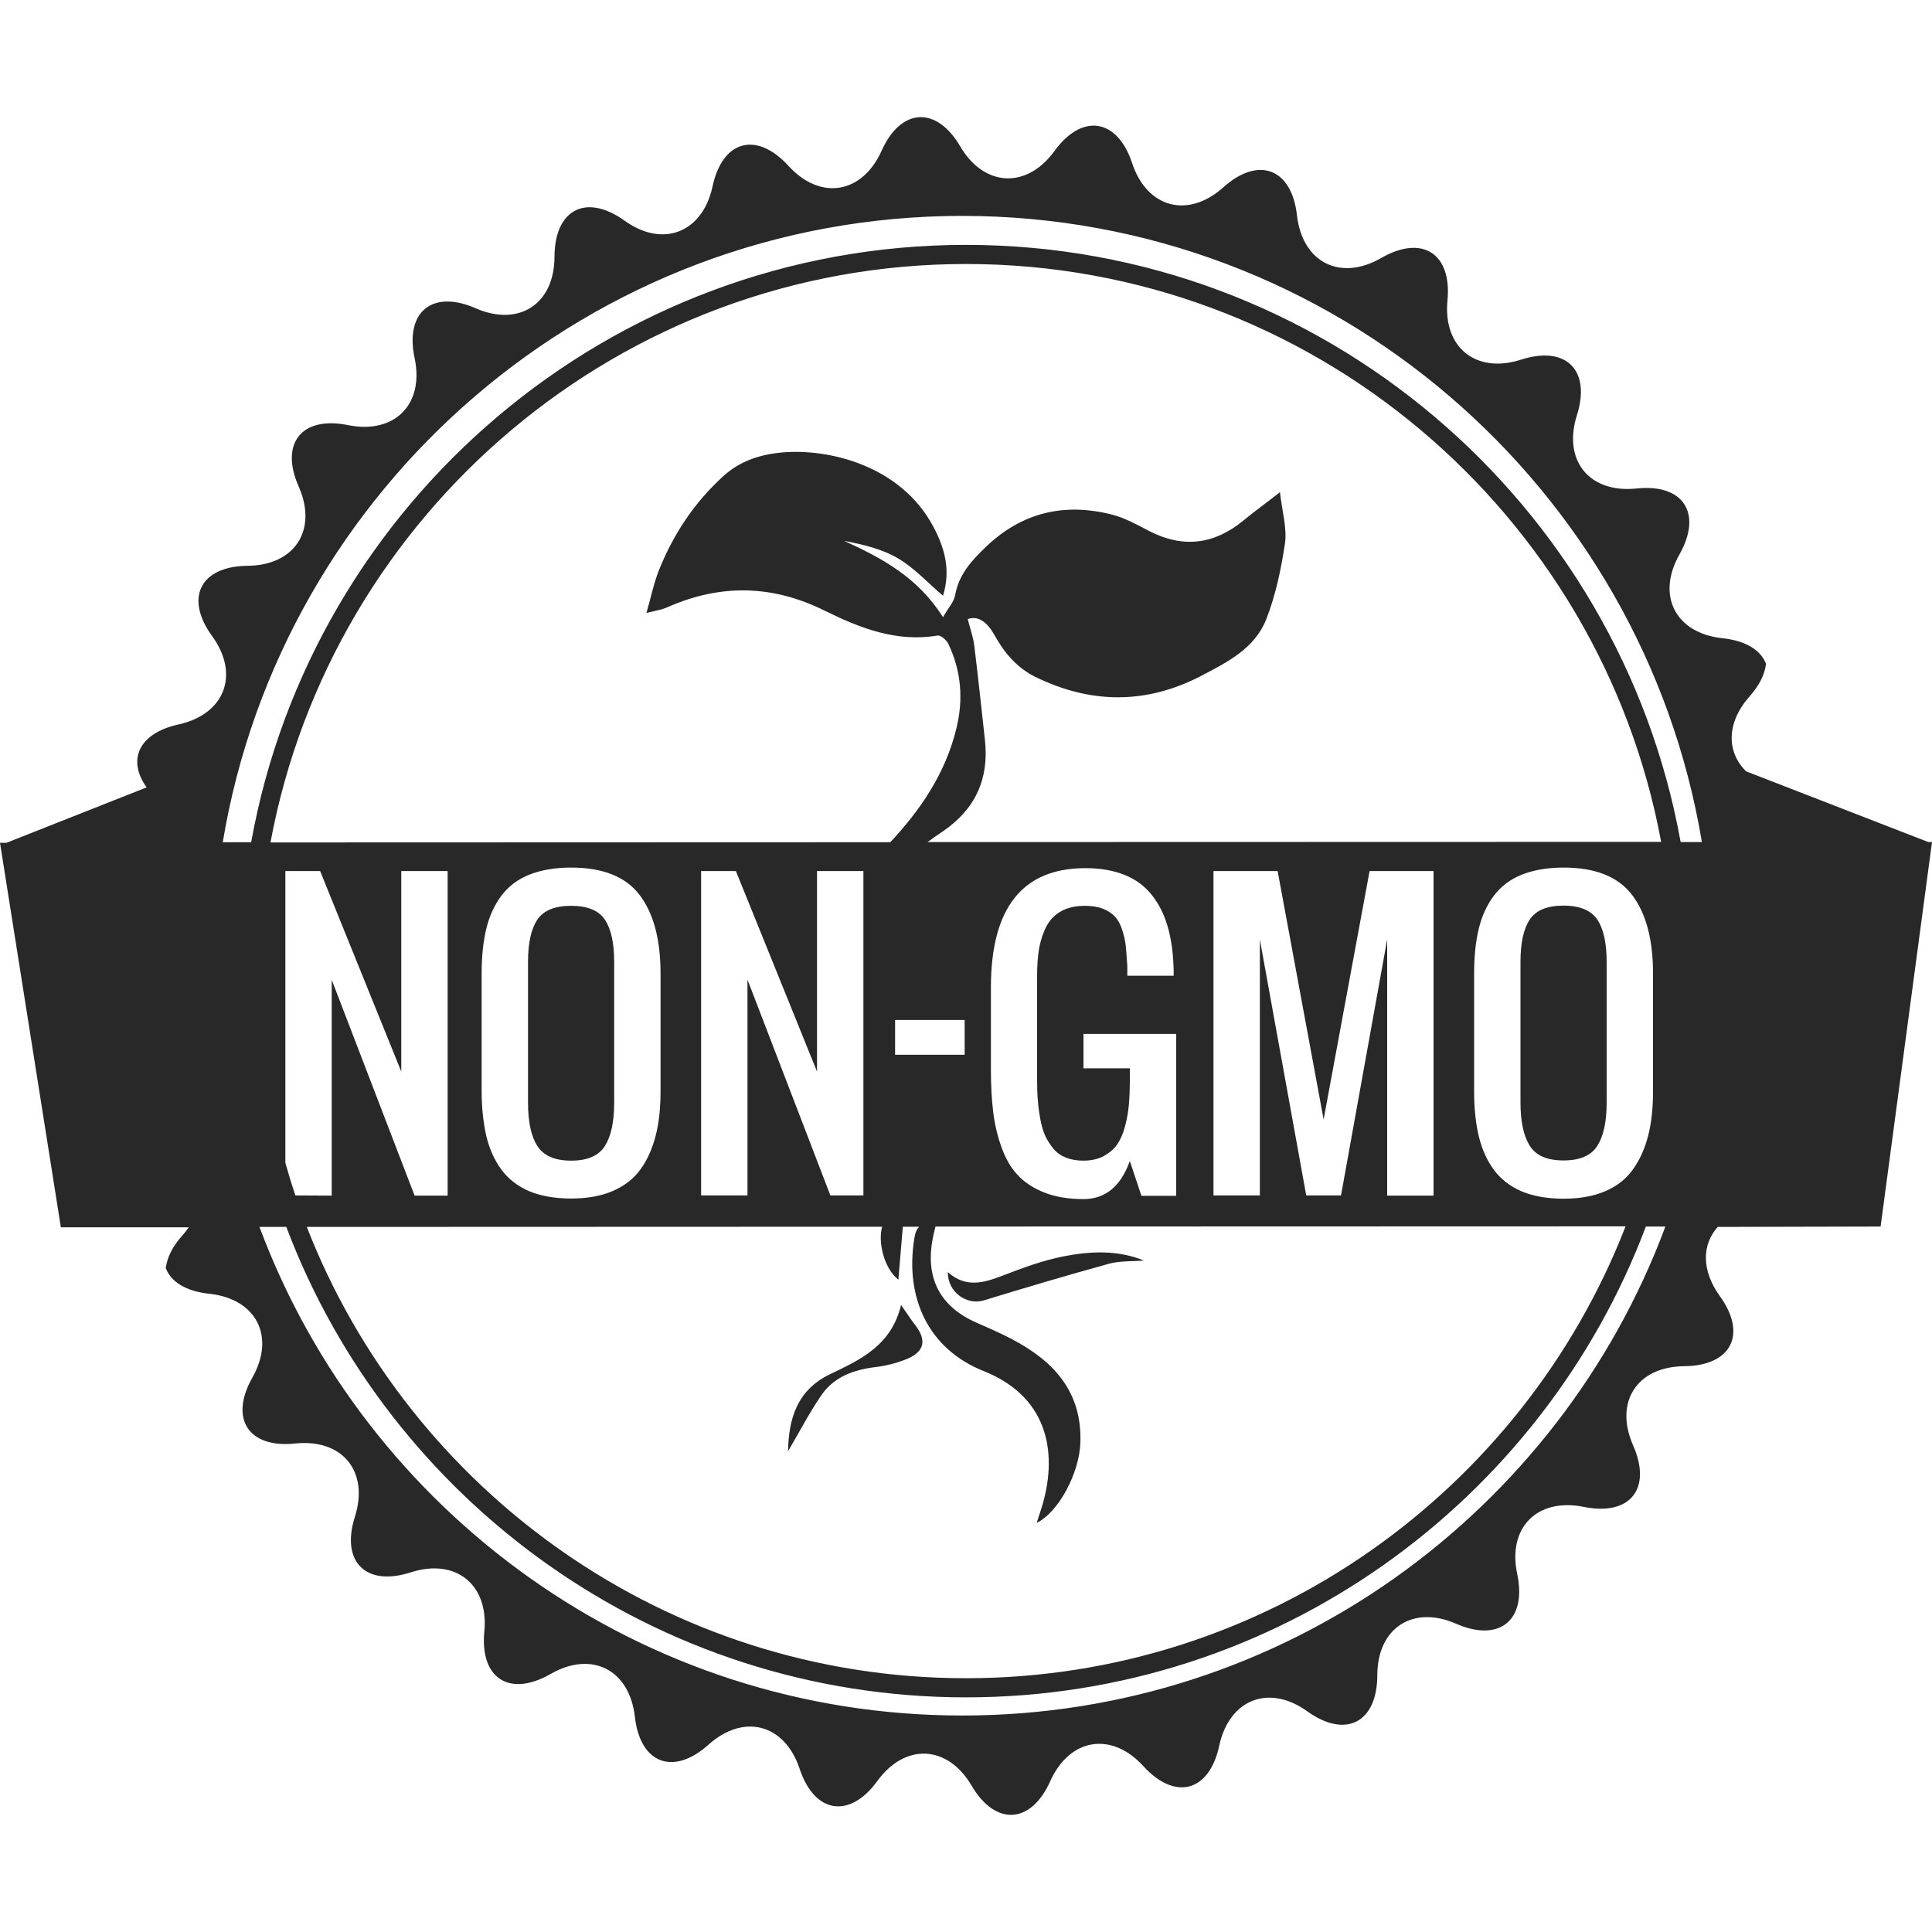 <svg xmlns="http://www.w3.org/2000/svg" xmlns:xlink="http://www.w3.org/1999/xlink" width="500" zoomAndPan="magnify" viewBox="0 0 375 375" height="500" preserveAspectRatio="xMidYMid meet" version="1.2"><g id="ea6b623e93"><path style=" stroke:none;fill-rule:nonzero;fill:#282828;fill-opacity:1;" d="M 222.039 244.668 C 216.977 242.605 211.688 242.832 206.512 243.844 C 202.461 244.633 198.488 246.094 194.625 247.594 C 190.988 248.98 187.5 250.07 183.977 246.918 C 183.938 250.895 187.727 253.406 190.988 252.395 C 199.051 249.918 207.188 247.52 215.324 245.27 C 217.461 244.707 219.789 244.855 222.039 244.668 Z M 222.039 244.668 "/><path style=" stroke:none;fill-rule:nonzero;fill:#282828;fill-opacity:1;" d="M 170.062 265.332 C 172.164 265.07 174.301 264.508 176.25 263.68 C 179.477 262.258 179.852 260.043 177.637 257.195 C 176.887 256.258 176.25 255.207 174.898 253.293 C 172.988 261.207 166.988 263.906 161.137 266.719 C 154.574 269.867 153.074 275.57 152.961 281.68 C 154.988 278.27 156.938 274.48 159.301 270.992 C 161.812 267.207 165.711 265.855 170.062 265.332 Z M 170.062 265.332 "/><path style=" stroke:none;fill-rule:nonzero;fill:#282828;fill-opacity:1;" d="M 110.852 225.281 C 114 225.281 116.211 224.344 117.414 222.43 C 118.613 220.52 119.211 217.742 119.211 214.031 L 119.211 186.695 C 119.211 183.055 118.613 180.32 117.414 178.52 C 116.211 176.719 114.039 175.82 110.852 175.82 C 107.664 175.82 105.488 176.719 104.289 178.52 C 103.086 180.32 102.488 183.055 102.488 186.695 L 102.488 214.031 C 102.488 217.742 103.086 220.52 104.289 222.43 C 105.523 224.344 107.699 225.281 110.852 225.281 Z M 110.852 225.281 "/><path style=" stroke:none;fill-rule:nonzero;fill:#282828;fill-opacity:1;" d="M 303.488 175.781 C 300.301 175.781 298.125 176.68 296.926 178.48 C 295.727 180.281 295.125 183.02 295.125 186.656 L 295.125 213.992 C 295.125 217.707 295.727 220.48 296.926 222.395 C 298.125 224.305 300.301 225.242 303.488 225.242 C 306.637 225.242 308.852 224.305 310.051 222.395 C 311.25 220.48 311.852 217.707 311.852 213.992 L 311.852 186.695 C 311.852 183.055 311.25 180.32 310.051 178.52 C 308.852 176.719 306.676 175.781 303.488 175.781 Z M 303.488 175.781 "/><path style=" stroke:none;fill-rule:nonzero;fill:#282828;fill-opacity:1;" d="M 365.023 238.07 L 375 163.445 L 374.289 163.445 L 338.926 149.719 C 335.102 145.969 335.062 140.305 339.562 135.207 C 341.477 133.07 342.488 130.969 342.75 129.055 L 342.824 129.02 C 342.824 128.98 342.789 128.945 342.789 128.906 C 342.789 128.906 342.789 128.906 342.789 128.867 C 341.812 126.242 338.926 124.367 334.352 123.883 C 325.199 122.906 321.449 115.594 325.988 107.605 C 330.488 99.617 326.738 93.844 317.625 94.82 C 308.477 95.758 303.301 89.383 306.074 80.605 C 308.852 71.867 303.977 66.992 295.238 69.805 C 286.539 72.617 280.086 67.48 280.949 58.367 C 281.852 49.219 276.074 45.469 268.086 50.082 C 260.137 54.656 252.789 50.945 251.738 41.793 C 250.727 32.68 244.273 30.242 237.449 36.355 C 230.586 42.508 222.637 40.367 219.75 31.668 C 216.863 22.969 210.039 21.918 204.676 29.305 C 199.273 36.73 191.023 36.32 186.375 28.406 C 181.762 20.531 174.863 20.906 171.113 29.27 C 167.363 37.633 159.227 38.98 153.039 32.195 C 146.852 25.406 140.211 27.207 138.301 36.207 C 136.352 45.168 128.664 48.168 121.238 42.844 C 113.773 37.48 107.664 40.633 107.625 49.82 C 107.625 59.008 100.727 63.508 92.324 59.832 C 83.926 56.156 78.562 60.508 80.477 69.508 C 82.387 78.508 76.574 84.32 67.574 82.52 C 58.574 80.68 54.262 86.043 57.977 94.445 C 61.688 102.844 57.227 109.742 48.074 109.82 C 38.887 109.895 35.773 116.043 41.176 123.469 C 46.574 130.895 43.648 138.617 34.688 140.605 C 26.961 142.293 24.602 147.469 28.461 152.832 L 1.238 163.594 L 0 163.594 L 11.812 238.219 L 36.637 238.219 C 36.262 238.742 35.887 239.27 35.398 239.793 C 33.488 241.93 32.477 244.031 32.211 245.945 L 32.137 245.98 C 32.137 246.02 32.176 246.055 32.176 246.094 C 32.176 246.094 32.176 246.094 32.176 246.133 C 33.148 248.758 36.039 250.633 40.613 251.117 C 49.762 252.094 53.512 259.406 48.977 267.395 C 44.477 275.383 48.227 281.156 57.336 280.18 C 66.488 279.242 71.664 285.617 68.887 294.395 C 66.113 303.133 70.988 308.008 79.727 305.195 C 88.426 302.383 94.875 307.52 94.012 316.633 C 93.113 325.781 98.887 329.492 106.875 324.918 C 114.824 320.344 122.176 324.055 123.227 333.207 C 124.238 342.32 130.688 344.758 137.512 338.645 C 144.375 332.492 152.324 334.633 155.211 343.332 C 158.102 352.031 164.926 353.082 170.289 345.695 C 175.688 338.27 183.938 338.68 188.586 346.594 C 193.199 354.469 200.102 354.094 203.852 345.73 C 207.602 337.367 215.738 336.02 221.926 342.805 C 228.113 349.594 234.75 347.793 236.664 338.793 C 238.613 329.832 246.301 326.832 253.727 332.156 C 261.188 337.52 267.301 334.367 267.336 325.18 C 267.336 315.992 274.238 311.492 282.637 315.168 C 291.039 318.844 296.398 314.492 294.488 305.492 C 292.574 296.492 298.387 290.68 307.387 292.48 C 316.387 294.32 320.699 288.957 316.988 280.555 C 313.273 272.156 317.738 265.258 326.887 265.18 C 336.074 265.105 339.188 258.957 333.789 251.531 C 330.227 246.582 330.336 241.555 333.414 238.145 Z M 50.363 238.145 L 55.574 238.145 C 75.676 291.43 127.238 329.457 187.5 329.457 C 247.801 329.457 299.363 291.395 319.461 238.07 L 323.25 238.07 C 302.664 293.418 249.262 332.98 186.824 332.98 C 124.387 333.02 70.988 293.492 50.363 238.145 Z M 171.227 238.105 C 170.363 241.07 171.602 246.242 174.375 248.383 C 174.676 244.895 174.938 241.594 175.238 238.105 L 178.426 238.105 C 177.938 238.555 177.637 239.27 177.488 240.281 C 175.574 251.867 180.188 261.844 190.914 266.117 C 204.188 271.406 205.164 283.07 202.164 292.668 C 201.863 293.645 201.523 294.617 201.227 295.594 C 205.5 293.492 209.477 285.918 209.699 280.105 C 210.074 270.094 204.488 264.133 196.273 259.855 C 194.062 258.695 191.773 257.719 189.488 256.707 C 182.438 253.594 179.551 248.043 181.051 240.355 C 181.199 239.645 181.352 238.93 181.574 238.07 L 315.523 238.031 C 295.574 289.332 245.699 325.742 187.5 325.742 C 129.301 325.742 79.461 289.332 59.551 238.145 Z M 57.336 232.031 C 56.625 229.93 55.988 227.832 55.387 225.695 L 55.387 169.07 L 62.137 169.07 L 77.887 207.992 L 77.887 169.07 L 86.887 169.07 L 86.887 232.07 L 80.477 232.07 L 64.387 190.18 L 64.387 232.07 Z M 93.488 211.781 L 93.488 188.945 C 93.488 185.645 93.789 182.758 94.387 180.281 C 94.988 177.805 95.961 175.668 97.312 173.867 C 98.664 172.07 100.461 170.68 102.711 169.781 C 104.961 168.883 107.699 168.395 110.852 168.395 C 117 168.395 121.426 170.156 124.125 173.68 C 126.824 177.207 128.211 182.27 128.211 188.945 L 128.211 211.781 C 128.211 215.043 127.914 217.93 127.273 220.406 C 126.637 222.918 125.664 225.094 124.352 226.93 C 123 228.805 121.199 230.195 118.949 231.168 C 116.699 232.145 114 232.633 110.852 232.633 C 107.699 232.633 104.961 232.145 102.711 231.207 C 100.461 230.23 98.664 228.844 97.312 227.008 C 95.961 225.168 94.988 222.992 94.387 220.48 C 93.824 218.008 93.488 215.082 93.488 211.781 Z M 136.086 232.031 L 136.086 169.07 L 142.836 169.07 L 158.586 207.992 L 158.586 169.07 L 167.586 169.07 L 167.586 232.031 L 161.176 232.031 L 145.086 190.145 L 145.086 232.031 Z M 173.738 204.73 L 173.738 197.98 L 187.238 197.98 L 187.238 204.73 Z M 218.512 183.582 C 218.398 182.531 218.137 181.48 217.801 180.43 C 217.461 179.418 217.012 178.555 216.414 177.918 C 215.812 177.281 215.062 176.758 214.086 176.383 C 213.113 176.008 211.949 175.82 210.637 175.82 C 208.801 175.82 207.262 176.156 206.023 176.832 C 204.789 177.508 203.812 178.48 203.137 179.758 C 202.461 181.031 202.012 182.457 201.711 183.957 C 201.449 185.492 201.301 187.293 201.301 189.32 L 201.301 209.57 C 201.301 211.07 201.336 212.418 201.449 213.617 C 201.523 214.82 201.711 216.055 201.938 217.293 C 202.164 218.531 202.5 219.617 202.914 220.555 C 203.363 221.457 203.887 222.281 204.523 223.031 C 205.164 223.781 205.988 224.344 206.961 224.719 C 207.938 225.094 209.062 225.281 210.301 225.281 C 211.801 225.281 213.113 224.98 214.199 224.418 C 215.289 223.82 216.188 223.07 216.824 222.168 C 217.461 221.23 217.988 220.07 218.363 218.645 C 218.738 217.219 219 215.793 219.113 214.406 C 219.227 213.02 219.301 211.406 219.301 209.605 L 219.301 207.355 L 210.301 207.355 L 210.301 200.68 L 228.301 200.68 L 228.301 232.105 L 221.551 232.105 L 219.301 225.355 C 217.539 230.27 214.539 232.742 210.301 232.742 C 207.414 232.742 204.898 232.332 202.801 231.508 C 200.664 230.68 198.938 229.555 197.625 228.168 C 196.273 226.781 195.227 224.98 194.438 222.805 C 193.648 220.633 193.086 218.344 192.789 215.906 C 192.488 213.508 192.336 210.73 192.336 207.582 L 192.336 191.645 C 192.336 176.23 198.449 168.508 210.676 168.508 C 213.602 168.508 216.148 168.957 218.289 169.82 C 220.426 170.68 222.188 171.992 223.539 173.68 C 224.887 175.367 225.898 177.355 226.574 179.605 C 227.25 181.855 227.664 184.48 227.773 187.445 C 227.812 187.855 227.812 188.492 227.812 189.395 L 218.812 189.395 L 218.812 187.48 C 218.699 185.906 218.625 184.668 218.512 183.582 Z M 260.289 232.031 L 253.539 232.031 L 244.539 182.344 L 244.539 232.031 L 235.539 232.031 L 235.539 169.07 L 247.988 169.07 L 256.914 217.293 L 265.836 169.07 L 278.25 169.07 L 278.25 232.07 L 269.25 232.07 L 269.25 182.344 Z M 311.586 231.207 C 309.336 232.18 306.637 232.668 303.488 232.668 C 300.336 232.668 297.602 232.18 295.352 231.242 C 293.102 230.27 291.301 228.883 289.949 227.043 C 288.602 225.207 287.625 223.031 287.023 220.52 C 286.426 218.008 286.125 215.117 286.125 211.82 L 286.125 188.945 C 286.125 185.645 286.426 182.758 287.023 180.281 C 287.625 177.805 288.602 175.668 289.949 173.867 C 291.301 172.07 293.102 170.68 295.352 169.781 C 297.602 168.883 300.336 168.395 303.488 168.395 C 309.637 168.395 314.062 170.156 316.762 173.68 C 319.461 177.207 320.852 182.27 320.852 188.945 L 320.852 211.781 C 320.852 215.043 320.551 217.93 319.914 220.406 C 319.273 222.918 318.301 225.094 316.988 226.93 C 315.676 228.805 313.875 230.23 311.586 231.207 Z M 180.039 163.445 C 181.012 162.73 182.023 162.02 183.039 161.344 C 189.336 157.031 192 151.145 191.176 143.645 C 190.5 137.57 189.863 131.457 189.113 125.383 C 188.926 123.73 188.324 122.117 187.836 120.168 C 189.977 119.383 191.738 120.957 193.012 123.242 C 194.926 126.695 197.363 129.617 200.961 131.383 C 211.688 136.633 222.414 136.742 233.062 131.23 C 238.164 128.57 243.562 125.867 245.773 120.207 C 247.613 115.52 248.664 110.457 249.414 105.469 C 249.824 102.543 248.887 99.43 248.438 95.531 C 245.512 97.82 243.414 99.32 241.426 100.969 C 235.762 105.656 229.727 106.48 223.125 103.105 C 220.727 101.867 218.289 100.48 215.699 99.844 C 206.477 97.555 198.301 99.469 191.289 106.219 C 188.512 108.883 186.113 111.543 185.398 115.48 C 185.176 116.832 184.051 117.992 183.039 119.793 C 178.125 112.031 171.188 108.32 163.836 104.98 C 167.551 105.695 171.227 106.555 174.336 108.395 C 177.449 110.23 180.039 113.082 183.039 115.633 C 184.574 110.645 183.375 106.332 181.086 102.094 C 174.824 90.43 160.949 86.945 151.539 87.844 C 147.449 88.258 143.625 89.492 140.438 92.383 C 134.852 97.445 130.801 103.52 127.988 110.457 C 126.938 113.043 126.375 115.82 125.477 118.969 C 127.051 118.594 127.762 118.445 128.477 118.258 C 128.961 118.105 129.449 117.918 129.938 117.695 C 140.102 113.305 150.039 113.57 160.051 118.52 C 166.875 121.895 174 124.707 181.988 123.355 C 182.586 123.242 183.75 124.258 184.086 125.008 C 186.602 130.293 187.012 135.77 185.625 141.43 C 183.488 150.168 178.648 157.219 172.801 163.48 L 52.5 163.52 C 64.352 99.73 120.375 51.242 187.5 51.242 C 254.625 51.242 310.613 99.656 322.426 163.406 Z M 187.5 47.531 C 118.312 47.531 60.602 97.633 48.75 163.48 L 43.238 163.48 C 54.676 94.594 114.676 41.906 186.75 41.906 C 258.824 41.906 318.863 94.555 330.336 163.445 L 326.211 163.445 C 314.363 97.633 256.688 47.531 187.5 47.531 Z M 187.5 47.531 "/></g></svg>